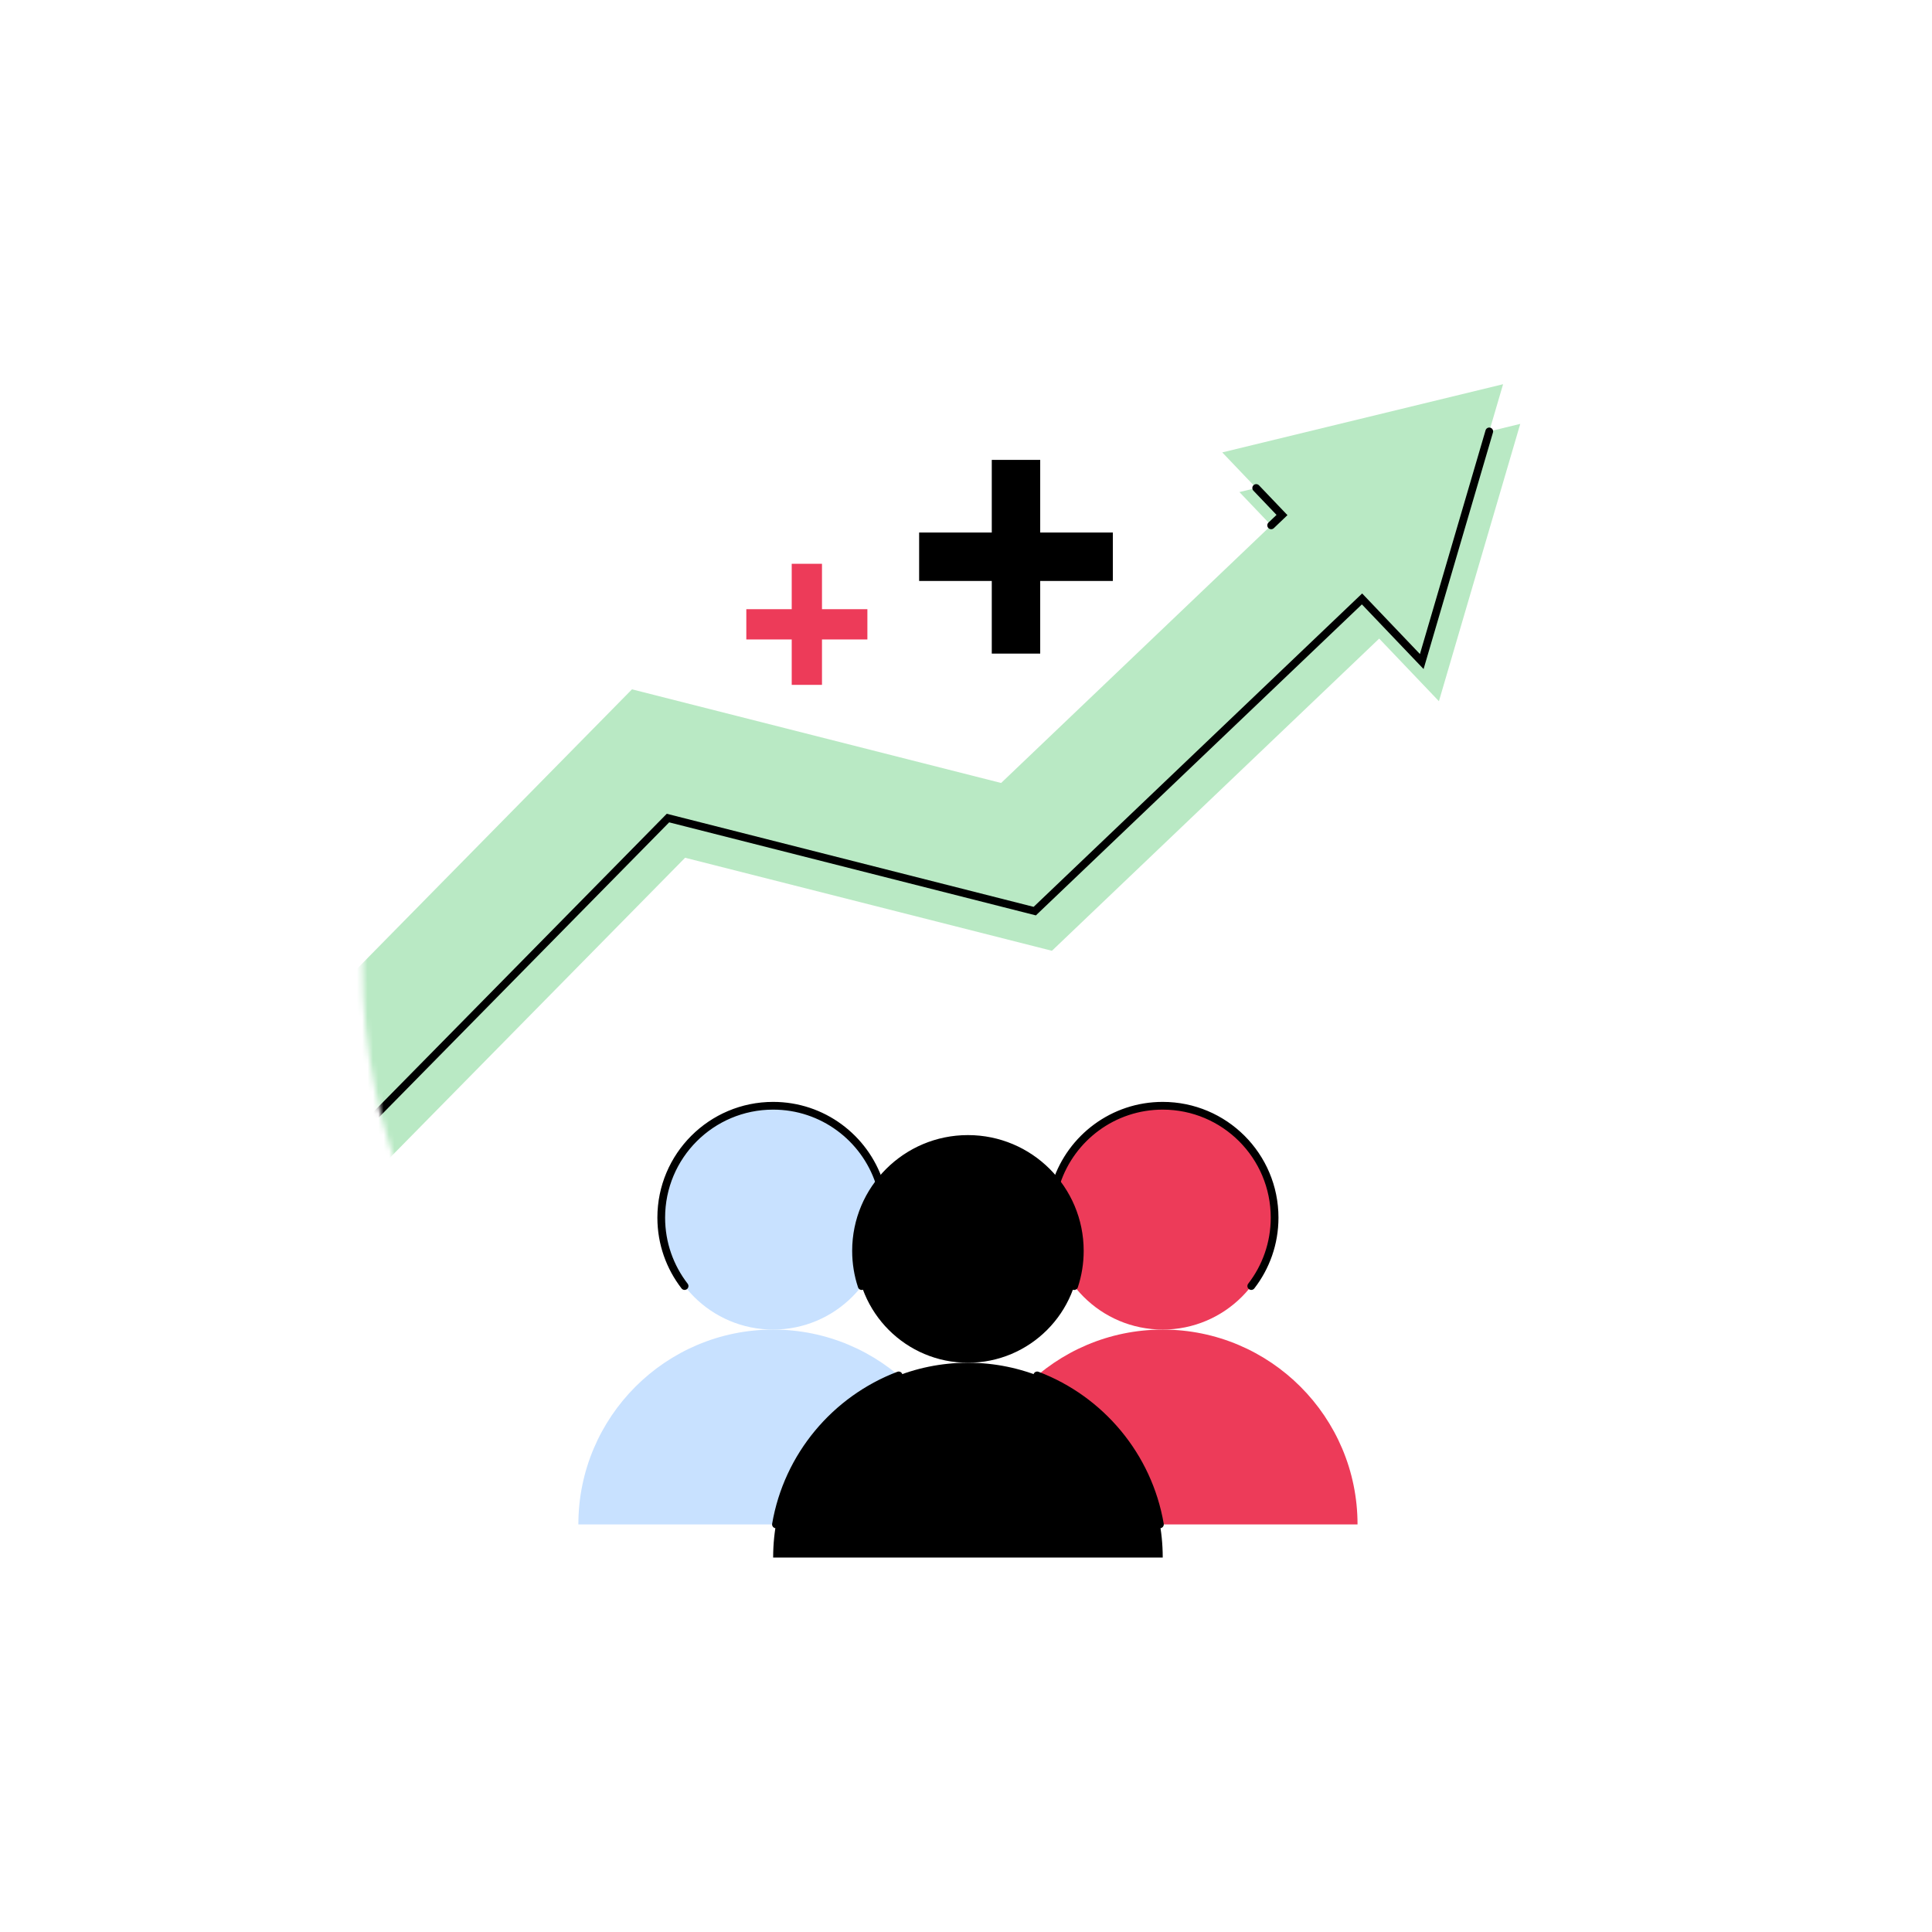 <svg xmlns="http://www.w3.org/2000/svg" width="360" height="360" viewBox="0 0 360 360" fill="none"><mask id="mask0_1365_14027" style="mask-type:luminance" maskUnits="userSpaceOnUse" x="67" y="23" width="264" height="270"><path d="M330.893 174.2C330.893 236.497 242.661 292.762 180.363 292.762C118.066 292.762 67.563 242.259 67.563 179.962C67.563 117.665 172.102 23.666 234.399 23.666C296.696 23.666 330.893 111.899 330.893 174.196V174.2Z" fill="white"></path></mask><g mask="url(#mask0_1365_14027)"><path d="M283.278 78.983L230.947 91.689L242.079 103.362L189.744 153.287L120.954 135.839L56.184 201.665L71.584 216.816L127.659 159.829L196.011 177.164L256.991 118.991L268.122 130.659L283.278 78.983Z" fill="#B9E9C4"></path><path d="M280.079 71.593L227.749 84.299L238.88 95.967L186.545 145.896L117.759 128.448L52.99 194.274L68.385 209.425L124.464 152.434L192.812 169.774L253.792 111.601L264.923 123.269L280.079 71.593Z" fill="#B9E9C4"></path><path fill-rule="evenodd" clip-rule="evenodd" d="M233.577 90.41C233.865 90.136 234.321 90.147 234.595 90.434L239.897 95.99L237.36 98.414C237.073 98.689 236.617 98.678 236.342 98.391C236.067 98.103 236.078 97.647 236.365 97.373L237.862 95.943L233.553 91.428C233.279 91.141 233.29 90.685 233.577 90.41Z" fill="black"></path><path fill-rule="evenodd" clip-rule="evenodd" d="M277.705 79.696C278.087 79.808 278.305 80.208 278.193 80.589L265.263 124.668L253.768 112.619L193.021 170.57L124.688 153.234L68.393 210.444L57.804 200.021C57.521 199.742 57.517 199.286 57.796 199.003C58.075 198.719 58.531 198.716 58.814 198.995L68.376 208.407L124.241 151.635L192.603 168.978L253.816 110.583L264.583 121.869L276.812 80.184C276.923 79.802 277.324 79.584 277.705 79.696Z" fill="black"></path></g><path d="M144.064 247.751C164.098 247.751 180.364 264.017 180.364 284.05H107.77C107.77 264.017 124.036 247.751 144.069 247.751H144.064Z" fill="#C8E1FF"></path><path d="M144.064 247.746C155.579 247.746 164.914 238.411 164.914 226.896C164.914 215.381 155.579 206.046 144.064 206.046C132.549 206.046 123.214 215.381 123.214 226.896C123.214 238.411 132.549 247.746 144.064 247.746Z" fill="#C8E1FF"></path><path d="M216.658 247.751C236.691 247.751 252.957 264.017 252.957 284.05H180.363C180.363 264.017 196.629 247.751 216.662 247.751H216.658Z" fill="#ED3B59"></path><path d="M216.658 247.746C228.173 247.746 237.508 238.411 237.508 226.896C237.508 215.381 228.173 206.046 216.658 206.046C205.143 206.046 195.808 215.381 195.808 226.896C195.808 238.411 205.143 247.746 216.658 247.746Z" fill="#ED3B59"></path><path fill-rule="evenodd" clip-rule="evenodd" d="M216.654 206.762C207.755 206.762 200.201 212.541 197.543 220.553C197.418 220.931 197.01 221.135 196.633 221.01C196.255 220.885 196.051 220.478 196.176 220.1C199.023 211.517 207.116 205.322 216.654 205.322C228.566 205.322 238.224 214.979 238.224 226.892C238.224 231.858 236.543 236.433 233.724 240.079C233.48 240.393 233.028 240.451 232.714 240.208C232.399 239.964 232.341 239.512 232.585 239.198C235.216 235.795 236.784 231.527 236.784 226.892C236.784 215.775 227.771 206.762 216.654 206.762Z" fill="black"></path><path fill-rule="evenodd" clip-rule="evenodd" d="M122.494 226.892C122.494 214.979 132.152 205.322 144.064 205.322C153.602 205.322 161.695 211.517 164.542 220.1C164.667 220.478 164.462 220.885 164.085 221.01C163.708 221.135 163.3 220.931 163.175 220.553C160.517 212.541 152.963 206.762 144.064 206.762C132.947 206.762 123.934 215.775 123.934 226.892C123.934 231.527 125.502 235.795 128.133 239.198C128.377 239.512 128.319 239.964 128.004 240.208C127.69 240.451 127.238 240.393 126.994 240.079C124.175 236.433 122.494 231.858 122.494 226.892Z" fill="black"></path><path d="M180.359 253.928C200.393 253.928 216.658 270.193 216.658 290.227H144.065C144.065 270.193 160.33 253.928 180.364 253.928H180.359Z" fill="black"></path><path fill-rule="evenodd" clip-rule="evenodd" d="M192.595 256.031C192.737 255.66 193.152 255.473 193.524 255.615C205.575 260.202 214.612 270.899 216.844 283.924C216.912 284.316 216.648 284.688 216.256 284.755C215.864 284.822 215.492 284.559 215.425 284.167C213.281 271.654 204.595 261.37 193.012 256.96C192.64 256.819 192.454 256.403 192.595 256.031Z" fill="black"></path><path fill-rule="evenodd" clip-rule="evenodd" d="M168.127 256.031C168.269 256.403 168.082 256.819 167.711 256.96C156.128 261.37 147.442 271.654 145.297 284.167C145.23 284.559 144.858 284.822 144.466 284.755C144.074 284.688 143.811 284.316 143.878 283.924C146.11 270.899 155.148 260.202 167.198 255.615C167.57 255.473 167.986 255.66 168.127 256.031Z" fill="black"></path><path d="M180.359 253.928C191.874 253.928 201.209 244.593 201.209 233.078C201.209 221.562 191.874 212.228 180.359 212.228C168.844 212.228 159.509 221.562 159.509 233.078C159.509 244.593 168.844 253.928 180.359 253.928Z" fill="black"></path><path fill-rule="evenodd" clip-rule="evenodd" d="M180.359 212.948C169.242 212.948 160.229 221.961 160.229 233.078C160.229 235.296 160.586 237.426 161.248 239.42C161.374 239.798 161.169 240.205 160.792 240.331C160.414 240.456 160.007 240.251 159.882 239.874C159.172 237.735 158.789 235.452 158.789 233.078C158.789 221.166 168.447 211.508 180.359 211.508C192.271 211.508 201.929 221.166 201.929 233.078C201.929 235.452 201.546 237.735 200.837 239.874C200.711 240.251 200.304 240.456 199.926 240.331C199.549 240.205 199.345 239.798 199.47 239.42C200.132 237.426 200.489 235.297 200.489 233.078C200.489 221.961 191.476 212.948 180.359 212.948Z" fill="black"></path><path d="M207.363 99.229H193.827V85.693H184.803V99.229H171.267V108.253H184.803V121.789H193.827V108.253H207.363V99.229Z" fill="black"></path><path d="M161.625 113.514H153.165V105.054H147.525V113.514H139.065V119.154H147.525V127.614H153.165V119.154H161.625V113.514Z" fill="#ED3B59"></path></svg>